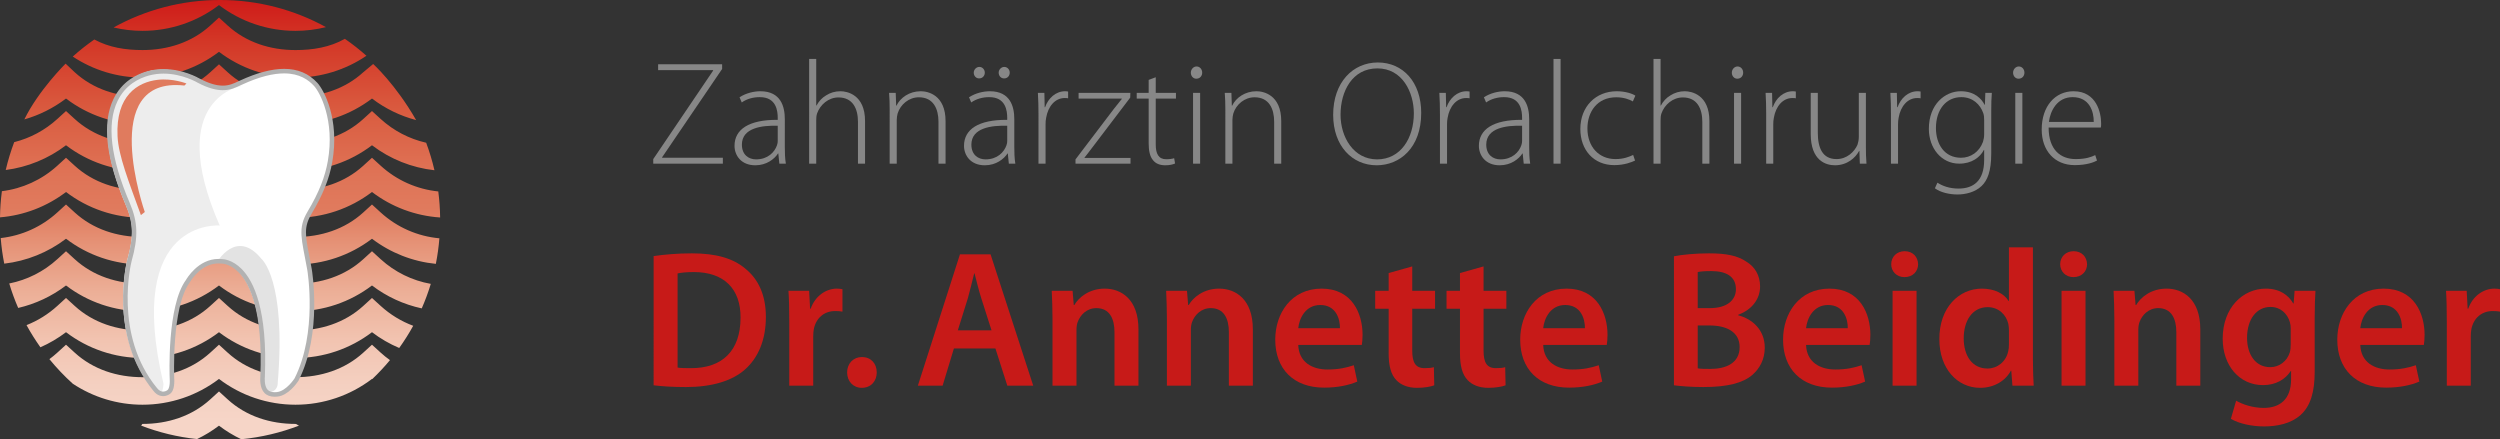 <?xml version="1.0" encoding="utf-8"?>
<!-- Generator: Adobe Illustrator 16.0.4, SVG Export Plug-In . SVG Version: 6.00 Build 0)  -->
<!DOCTYPE svg PUBLIC "-//W3C//DTD SVG 1.1//EN" "http://www.w3.org/Graphics/SVG/1.1/DTD/svg11.dtd">
<svg version="1.1" id="Ebene_1" xmlns="http://www.w3.org/2000/svg" xmlns:xlink="http://www.w3.org/1999/xlink" x="0px" y="0px"
	 width="541.991px" height="95.224px" viewBox="0 0 541.991 95.224" enable-background="new 0 0 541.991 95.224"
	 xml:space="preserve">
<rect x="0" y="0" width="541.991" height="95.224" fill="#333333" stroke="none"/>
<g>
	<g>
		<path fill="#878787" d="M141.623,34.489l12.981-19.185v-0.096h-11.926V13.93h13.876v1.023l-13.013,19.151v0.097h13.172v1.278
			h-15.091V34.489z"/>
		<path fill="#878787" d="M170.144,31.835c0,1.215,0.032,2.462,0.224,3.645h-1.407l-0.224-2.206h-0.064
			c-0.767,1.184-2.462,2.559-4.924,2.559c-3.102,0-4.508-2.175-4.508-4.222c0-3.549,3.102-5.69,9.368-5.627v-0.416
			c0-1.502-0.288-4.54-3.933-4.508c-1.342,0-2.749,0.352-3.868,1.151l-0.48-1.119c1.407-0.927,3.134-1.311,4.509-1.311
			c4.444,0,5.307,3.325,5.307,6.042V31.835z M168.609,27.263c-3.357-0.097-7.77,0.415-7.77,4.092c0,2.207,1.471,3.198,3.069,3.198
			c2.558,0,4.029-1.567,4.541-3.069c0.128-0.319,0.16-0.672,0.16-0.928V27.263z"/>
		<path fill="#878787" d="M175.42,12.778h1.535v10.104h0.064c0.447-0.863,1.183-1.694,2.078-2.206
			c0.895-0.576,1.95-0.896,3.101-0.896c1.439,0,5.34,0.734,5.34,6.458v9.24h-1.535v-9.08c0-2.782-1.087-5.276-4.221-5.276
			c-2.174,0-3.965,1.567-4.636,3.454c-0.16,0.479-0.192,0.895-0.192,1.534v9.368h-1.535V12.778z"/>
		<path fill="#878787" d="M192.878,23.81c0-1.407-0.032-2.462-0.128-3.677h1.439l0.095,2.781h0.064
			c0.831-1.726,2.781-3.133,5.275-3.133c1.471,0,5.372,0.734,5.372,6.49v9.208h-1.535v-9.08c0-2.782-1.087-5.308-4.252-5.308
			c-2.142,0-3.997,1.535-4.604,3.517c-0.096,0.384-0.192,0.896-0.192,1.375v9.496h-1.535V23.81z"/>
		<path fill="#878787" d="M219.896,31.835c0,1.215,0.032,2.462,0.224,3.645h-1.407l-0.224-2.206h-0.064
			c-0.768,1.184-2.462,2.559-4.924,2.559c-3.101,0-4.508-2.175-4.508-4.222c0-3.549,3.101-5.69,9.368-5.627v-0.416
			c0-1.502-0.288-4.54-3.933-4.508c-1.343,0-2.75,0.352-3.869,1.151l-0.479-1.119c1.407-0.927,3.133-1.311,4.508-1.311
			c4.444,0,5.308,3.325,5.308,6.042V31.835z M218.361,27.263c-3.357-0.097-7.77,0.415-7.77,4.092c0,2.207,1.471,3.198,3.069,3.198
			c2.558,0,4.029-1.567,4.541-3.069c0.128-0.319,0.16-0.672,0.16-0.928V27.263z M211.104,15.752c0-0.639,0.544-1.247,1.215-1.247
			c0.671,0,1.183,0.576,1.183,1.247c0,0.64-0.448,1.247-1.247,1.247C211.551,16.999,211.104,16.392,211.104,15.752z M217.658,16.999
			c-0.703,0-1.15-0.607-1.15-1.247c0-0.639,0.543-1.247,1.215-1.247s1.183,0.576,1.183,1.247c0,0.64-0.447,1.247-1.183,1.247
			H217.658z"/>
		<path fill="#878787" d="M225.14,24.736c0-1.534-0.032-3.102-0.128-4.604h1.407l0.063,3.102h0.096
			c0.671-1.919,2.27-3.453,4.348-3.453c0.225,0,0.449,0.032,0.64,0.063v1.471c-0.224-0.063-0.448-0.063-0.735-0.063
			c-2.11,0-3.613,1.822-4.029,4.284c-0.096,0.447-0.128,0.959-0.128,1.471v8.473h-1.535V24.736z"/>
		<path fill="#878787" d="M233.166,34.553l8.281-10.902c0.575-0.736,1.151-1.439,1.759-2.206v-0.065h-9.369v-1.246h11.223
			l-0.032,1.023l-8.281,10.902c-0.543,0.703-1.055,1.407-1.631,2.11v0.064h9.976v1.246h-11.926V34.553z"/>
		<path fill="#878787" d="M250.561,16.744v3.389h4.38v1.246h-4.38v9.976c0,1.95,0.606,3.166,2.237,3.166
			c0.8,0,1.375-0.096,1.758-0.224l0.192,1.15c-0.511,0.225-1.215,0.385-2.141,0.385c-1.12,0-2.046-0.353-2.623-1.087
			c-0.704-0.8-0.958-2.111-0.958-3.678v-9.688h-2.59v-1.246h2.59v-2.813L250.561,16.744z"/>
		<path fill="#878787" d="M260.632,15.752c0,0.704-0.48,1.312-1.28,1.312c-0.703,0-1.183-0.607-1.183-1.312
			c0-0.703,0.544-1.343,1.248-1.343S260.632,15.017,260.632,15.752z M258.649,35.479V20.133h1.534v15.347H258.649z"/>
		<path fill="#878787" d="M265.652,23.81c0-1.407-0.031-2.462-0.128-3.677h1.439l0.095,2.781h0.064
			c0.831-1.726,2.782-3.133,5.276-3.133c1.47,0,5.372,0.734,5.372,6.49v9.208h-1.535v-9.08c0-2.782-1.087-5.308-4.252-5.308
			c-2.143,0-3.997,1.535-4.604,3.517c-0.096,0.384-0.192,0.896-0.192,1.375v9.496h-1.535V23.81z"/>
		<path fill="#878787" d="M308.113,24.481c0,7.609-4.668,11.351-9.655,11.351c-5.308,0-9.432-4.189-9.432-10.936
			c0-7.065,4.285-11.351,9.687-11.351C304.148,13.546,308.113,17.798,308.113,24.481z M290.625,24.865
			c0,4.859,2.812,9.688,7.929,9.688c5.115,0,7.962-4.637,7.962-9.976c0-4.573-2.494-9.752-7.897-9.752
			C293.15,14.825,290.625,19.813,290.625,24.865z"/>
		<path fill="#878787" d="M312.174,24.736c0-1.534-0.031-3.102-0.128-4.604h1.407l0.064,3.102h0.095
			c0.672-1.919,2.271-3.453,4.349-3.453c0.224,0,0.448,0.032,0.64,0.063v1.471c-0.225-0.063-0.447-0.063-0.735-0.063
			c-2.11,0-3.613,1.822-4.028,4.284c-0.097,0.447-0.128,0.959-0.128,1.471v8.473h-1.535V24.736z"/>
		<path fill="#878787" d="M331.519,31.835c0,1.215,0.031,2.462,0.224,3.645h-1.406l-0.224-2.206h-0.064
			c-0.767,1.184-2.462,2.559-4.924,2.559c-3.102,0-4.509-2.175-4.509-4.222c0-3.549,3.102-5.69,9.368-5.627v-0.416
			c0-1.502-0.288-4.54-3.933-4.508c-1.343,0-2.749,0.352-3.869,1.151l-0.479-1.119c1.407-0.927,3.135-1.311,4.51-1.311
			c4.443,0,5.307,3.325,5.307,6.042V31.835z M329.984,27.263c-3.357-0.097-7.77,0.415-7.77,4.092c0,2.207,1.472,3.198,3.069,3.198
			c2.559,0,4.029-1.567,4.541-3.069c0.128-0.319,0.159-0.672,0.159-0.928V27.263z"/>
		<path fill="#878787" d="M336.795,12.778h1.534v22.701h-1.534V12.778z"/>
		<path fill="#878787" d="M354.476,34.809c-0.672,0.319-2.271,0.99-4.509,0.99c-4.412,0-7.354-3.229-7.354-7.833
			c0-4.859,3.325-8.185,7.897-8.185c1.886,0,3.453,0.544,4.029,0.959l-0.544,1.247c-0.736-0.416-1.919-0.896-3.613-0.896
			c-4.125,0-6.235,3.166-6.235,6.747c0,4.027,2.527,6.65,6.075,6.65c1.822,0,3.005-0.512,3.836-0.896L354.476,34.809z"/>
		<path fill="#878787" d="M358.473,12.778h1.535v10.104h0.064c0.447-0.863,1.183-1.694,2.077-2.206
			c0.896-0.576,1.951-0.896,3.102-0.896c1.439,0,5.34,0.734,5.34,6.458v9.24h-1.535v-9.08c0-2.782-1.087-5.276-4.22-5.276
			c-2.176,0-3.965,1.567-4.637,3.454c-0.159,0.479-0.191,0.895-0.191,1.534v9.368h-1.535V12.778z"/>
		<path fill="#878787" d="M377.914,15.752c0,0.704-0.479,1.312-1.278,1.312c-0.704,0-1.183-0.607-1.183-1.312
			c0-0.703,0.543-1.343,1.245-1.343C377.402,14.409,377.914,15.017,377.914,15.752z M375.931,35.479V20.133h1.535v15.347H375.931z"
			/>
		<path fill="#878787" d="M382.902,24.736c0-1.534-0.033-3.102-0.128-4.604h1.407l0.062,3.102h0.098
			c0.671-1.919,2.269-3.453,4.347-3.453c0.225,0,0.449,0.032,0.64,0.063v1.471c-0.223-0.063-0.447-0.063-0.734-0.063
			c-2.111,0-3.613,1.822-4.029,4.284c-0.096,0.447-0.128,0.959-0.128,1.471v8.473h-1.534V24.736z"/>
		<path fill="#878787" d="M404.517,31.739c0,1.343,0.03,2.558,0.127,3.74h-1.439l-0.096-2.75h-0.064
			c-0.767,1.439-2.525,3.103-5.243,3.103c-1.951,0-5.243-0.992-5.243-6.779v-8.92h1.535v8.633c0,3.325,1.023,5.724,4.061,5.724
			c2.238,0,3.868-1.567,4.539-3.102c0.16-0.479,0.289-1.087,0.289-1.695v-9.56h1.535V31.739z"/>
		<path fill="#878787" d="M409.952,24.736c0-1.534-0.032-3.102-0.127-4.604h1.407l0.062,3.102h0.097
			c0.672-1.919,2.27-3.453,4.348-3.453c0.225,0,0.449,0.032,0.639,0.063v1.471c-0.222-0.063-0.446-0.063-0.733-0.063
			c-2.111,0-3.613,1.822-4.03,4.284c-0.095,0.447-0.127,0.959-0.127,1.471v8.473h-1.535V24.736z"/>
		<path fill="#878787" d="M431.695,33.241c0,3.933-0.831,5.883-2.109,7.099c-1.407,1.343-3.486,1.822-5.213,1.822
			c-1.759,0-3.708-0.447-4.892-1.343l0.544-1.215c1.086,0.703,2.589,1.279,4.572,1.279c3.229,0,5.562-1.663,5.562-6.204v-2.173
			h-0.062c-0.801,1.566-2.591,2.973-5.34,2.973c-3.869,0-6.588-3.357-6.588-7.545c0-5.34,3.518-8.153,6.907-8.153
			c3.037,0,4.539,1.663,5.18,2.941h0.063l0.097-2.59h1.405c-0.095,1.151-0.127,2.365-0.127,3.964V33.241z M430.16,26.048
			c0-0.576-0.032-1.056-0.192-1.503c-0.639-1.854-2.238-3.485-4.764-3.485c-3.262,0-5.5,2.654-5.5,6.714
			c0,3.454,1.824,6.428,5.438,6.428c2.077,0,3.963-1.247,4.764-3.454c0.16-0.512,0.255-1.087,0.255-1.63V26.048z"/>
		<path fill="#878787" d="M438.889,15.752c0,0.704-0.479,1.312-1.278,1.312c-0.704,0-1.183-0.607-1.183-1.312
			c0-0.703,0.544-1.343,1.247-1.343C438.377,14.409,438.889,15.017,438.889,15.752z M436.907,35.479V20.133h1.535v15.347H436.907z"
			/>
		<path fill="#878787" d="M444.134,27.646c0,4.893,2.652,6.843,5.85,6.843c2.238,0,3.391-0.448,4.252-0.863l0.385,1.183
			c-0.575,0.319-2.142,0.99-4.827,0.99c-4.414,0-7.162-3.196-7.162-7.704c0-5.116,2.94-8.313,6.905-8.313
			c5.021,0,5.979,4.732,5.979,6.938c0,0.415,0,0.639-0.065,0.927H444.134z M453.917,26.432c0.032-2.143-0.863-5.372-4.572-5.372
			c-3.389,0-4.858,3.006-5.147,5.372H453.917z"/>
	</g>
	<g>
		<path fill="#C71A18" d="M141.702,55.518c2.324-0.339,5.197-0.592,8.282-0.592c5.323,0,8.957,1.099,11.577,3.296
			c2.789,2.239,4.479,5.662,4.479,10.479c0,5.112-1.732,8.873-4.437,11.323c-2.831,2.578-7.352,3.888-12.887,3.888
			c-3,0-5.281-0.169-7.014-0.38V55.518z M146.899,79.687c0.719,0.126,1.817,0.126,2.874,0.126
			c6.76,0.042,10.774-3.718,10.774-10.943c0.042-6.253-3.591-9.888-10.099-9.888c-1.648,0-2.789,0.128-3.549,0.297V79.687z"/>
		<path fill="#C71A18" d="M171.106,69.672c0-2.788-0.042-4.816-0.169-6.634h4.479l0.211,3.888h0.126
			c1.014-2.873,3.423-4.353,5.662-4.353c0.507,0,0.803,0.043,1.226,0.127v4.859c-0.465-0.085-0.929-0.127-1.563-0.127
			c-2.451,0-4.183,1.563-4.647,3.93c-0.084,0.465-0.126,1.014-0.126,1.562v10.69h-5.197V69.672z"/>
		<path fill="#C71A18" d="M183.653,80.742c0-1.943,1.352-3.338,3.211-3.338c1.901,0,3.211,1.352,3.211,3.338
			c0,1.901-1.268,3.338-3.253,3.338C184.963,84.08,183.653,82.644,183.653,80.742z"/>
		<path fill="#C71A18" d="M206.804,75.545l-2.45,8.07h-5.366l9.126-28.479h6.634l9.253,28.479h-5.62l-2.578-8.07H206.804z
			 M214.959,71.616l-2.239-7.015c-0.549-1.731-1.014-3.676-1.437-5.323h-0.084c-0.422,1.647-0.887,3.634-1.352,5.323l-2.197,7.015
			H214.959z"/>
		<path fill="#C71A18" d="M228.181,69.165c0-2.366-0.084-4.353-0.169-6.127h4.521l0.254,3.085h0.126
			c0.929-1.605,3.169-3.55,6.591-3.55c3.591,0,7.31,2.324,7.31,8.831v12.211h-5.198V71.996c0-2.958-1.098-5.197-3.93-5.197
			c-2.07,0-3.507,1.479-4.056,3.043c-0.168,0.422-0.253,1.055-0.253,1.647v12.126h-5.197V69.165z"/>
		<path fill="#C71A18" d="M252.98,69.165c0-2.366-0.084-4.353-0.168-6.127h4.52l0.254,3.085h0.126c0.93-1.605,3.17-3.55,6.591-3.55
			c3.592,0,7.31,2.324,7.31,8.831v12.211h-5.197V71.996c0-2.958-1.099-5.197-3.929-5.197c-2.07,0-3.506,1.479-4.057,3.043
			c-0.169,0.422-0.253,1.055-0.253,1.647v12.126h-5.197V69.165z"/>
		<path fill="#C71A18" d="M281.454,74.785c0.127,3.718,3,5.323,6.338,5.323c2.409,0,4.099-0.38,5.705-0.93l0.76,3.549
			c-1.774,0.762-4.224,1.311-7.182,1.311c-6.676,0-10.606-4.099-10.606-10.394c0-5.705,3.465-11.071,10.057-11.071
			c6.676,0,8.873,5.493,8.873,10.015c0,0.971-0.085,1.732-0.169,2.197H281.454z M290.497,71.151
			c0.042-1.902-0.804-5.028-4.268-5.028c-3.211,0-4.563,2.915-4.774,5.028H290.497z"/>
		<path fill="#C71A18" d="M306.169,57.757v5.281h4.943v3.888h-4.943v9.084c0,2.535,0.676,3.803,2.662,3.803
			c0.93,0,1.436-0.042,2.028-0.211l0.084,3.93c-0.761,0.295-2.155,0.549-3.761,0.549c-1.943,0-3.507-0.634-4.479-1.689
			c-1.142-1.184-1.648-3.085-1.648-5.789v-9.676h-2.915v-3.888h2.915v-3.845L306.169,57.757z"/>
		<path fill="#C71A18" d="M321.631,57.757v5.281h4.943v3.888h-4.943v9.084c0,2.535,0.677,3.803,2.662,3.803
			c0.93,0,1.437-0.042,2.028-0.211l0.084,3.93c-0.761,0.295-2.154,0.549-3.761,0.549c-1.943,0-3.507-0.634-4.479-1.689
			c-1.142-1.184-1.647-3.085-1.647-5.789v-9.676h-2.915v-3.888h2.915v-3.845L321.631,57.757z"/>
		<path fill="#C71A18" d="M334.559,74.785c0.126,3.718,2.999,5.323,6.338,5.323c2.407,0,4.098-0.38,5.702-0.93l0.762,3.549
			c-1.773,0.762-4.226,1.311-7.182,1.311c-6.677,0-10.607-4.099-10.607-10.394c0-5.705,3.466-11.071,10.058-11.071
			c6.676,0,8.873,5.493,8.873,10.015c0,0.971-0.085,1.732-0.169,2.197H334.559z M343.6,71.151c0.043-1.902-0.803-5.028-4.267-5.028
			c-3.211,0-4.562,2.915-4.774,5.028H343.6z"/>
		<path fill="#C71A18" d="M362.905,55.56c1.648-0.337,4.647-0.634,7.605-0.634c3.804,0,6.211,0.507,8.113,1.816
			c1.773,1.057,2.957,2.916,2.957,5.366c0,2.62-1.648,4.986-4.731,6.128v0.126c2.999,0.761,5.745,3.127,5.745,7.014
			c0,2.535-1.099,4.521-2.703,5.916c-2.028,1.731-5.367,2.619-10.604,2.619c-2.874,0-5.029-0.212-6.382-0.38V55.56z M368.06,66.799
			h2.662c3.633,0,5.62-1.689,5.62-4.099c0-2.704-2.028-3.93-5.323-3.93c-1.522,0-2.409,0.085-2.959,0.211V66.799z M368.06,79.854
			c0.677,0.127,1.563,0.127,2.747,0.127c3.338,0,6.338-1.226,6.338-4.731c0-3.339-2.915-4.69-6.507-4.69h-2.578V79.854z"/>
		<path fill="#C71A18" d="M391.547,74.785c0.128,3.718,3.002,5.323,6.339,5.323c2.408,0,4.098-0.38,5.704-0.93l0.761,3.549
			c-1.774,0.762-4.225,1.311-7.184,1.311c-6.675,0-10.604-4.099-10.604-10.394c0-5.705,3.465-11.071,10.056-11.071
			c6.676,0,8.873,5.493,8.873,10.015c0,0.971-0.085,1.732-0.169,2.197H391.547z M400.591,71.151
			c0.041-1.902-0.805-5.028-4.269-5.028c-3.212,0-4.563,2.915-4.775,5.028H400.591z"/>
		<path fill="#C71A18" d="M415.841,57.292c0,1.521-1.142,2.788-2.958,2.788c-1.732,0-2.874-1.267-2.874-2.788
			c0-1.605,1.183-2.831,2.915-2.831C414.7,54.461,415.798,55.687,415.841,57.292z M410.305,83.615V63.038h5.196v20.577H410.305z"/>
		<path fill="#C71A18" d="M440.727,53.616v24.21c0,2.113,0.084,4.395,0.169,5.789h-4.606l-0.253-3.253h-0.084
			c-1.227,2.281-3.72,3.718-6.676,3.718c-4.945,0-8.833-4.183-8.833-10.521c-0.042-6.886,4.269-10.985,9.212-10.985
			c2.832,0,4.858,1.141,5.788,2.662h0.085V53.616H440.727z M435.529,71.616c0-0.423-0.041-0.973-0.126-1.396
			c-0.465-1.984-2.112-3.633-4.479-3.633c-3.339,0-5.198,2.957-5.198,6.76s1.859,6.55,5.155,6.55c2.112,0,3.973-1.438,4.479-3.677
			c0.128-0.465,0.169-0.971,0.169-1.521V71.616z"/>
		<path fill="#C71A18" d="M452.47,57.292c0,1.521-1.143,2.788-2.959,2.788c-1.731,0-2.872-1.267-2.872-2.788
			c0-1.605,1.184-2.831,2.915-2.831C451.328,54.461,452.426,55.687,452.47,57.292z M446.934,83.615V63.038h5.198v20.577H446.934z"/>
		<path fill="#C71A18" d="M458.382,69.165c0-2.366-0.084-4.353-0.169-6.127h4.521l0.254,3.085h0.127
			c0.93-1.605,3.168-3.55,6.591-3.55c3.592,0,7.31,2.324,7.31,8.831v12.211h-5.196V71.996c0-2.958-1.099-5.197-3.93-5.197
			c-2.071,0-3.507,1.479-4.057,3.043c-0.168,0.422-0.253,1.055-0.253,1.647v12.126h-5.198V69.165z"/>
		<path fill="#C71A18" d="M501.816,80.615c0,4.31-0.889,7.395-3.043,9.338c-2.112,1.901-5.112,2.492-7.944,2.492
			c-2.619,0-5.408-0.591-7.182-1.647l1.14-3.929c1.311,0.76,3.508,1.563,6.001,1.563c3.38,0,5.914-1.774,5.914-6.212v-1.774h-0.084
			c-1.183,1.817-3.253,3.043-5.999,3.043c-5.114,0-8.747-4.226-8.747-10.057c0-6.76,4.395-10.859,9.338-10.859
			c3.17,0,4.986,1.521,5.957,3.212h0.085l0.211-2.747h4.522c-0.085,1.396-0.169,3.085-0.169,5.916V80.615z M496.618,71.277
			c0-0.507-0.042-0.972-0.169-1.394c-0.549-1.902-2.028-3.339-4.226-3.339c-2.915,0-5.069,2.535-5.069,6.719
			c0,3.507,1.773,6.338,5.028,6.338c1.942,0,3.633-1.268,4.226-3.169c0.168-0.507,0.21-1.226,0.21-1.817V71.277z"/>
		<path fill="#C71A18" d="M511.699,74.785c0.128,3.718,3.001,5.323,6.338,5.323c2.409,0,4.099-0.38,5.705-0.93l0.761,3.549
			c-1.775,0.762-4.226,1.311-7.184,1.311c-6.676,0-10.604-4.099-10.604-10.394c0-5.705,3.464-11.071,10.056-11.071
			c6.675,0,8.872,5.493,8.872,10.015c0,0.971-0.084,1.732-0.168,2.197H511.699z M520.742,71.151
			c0.042-1.902-0.804-5.028-4.268-5.028c-3.212,0-4.563,2.915-4.775,5.028H520.742z"/>
		<path fill="#C71A18" d="M530.457,69.672c0-2.788-0.043-4.816-0.169-6.634h4.479l0.212,3.888h0.126
			c1.014-2.873,3.423-4.353,5.661-4.353c0.508,0,0.805,0.043,1.226,0.127v4.859c-0.465-0.085-0.93-0.127-1.563-0.127
			c-2.449,0-4.182,1.563-4.646,3.93c-0.085,0.465-0.128,1.014-0.128,1.562v10.69h-5.196V69.672z"/>
	</g>
</g>
<g>
	<linearGradient id="SVGID_1_" gradientUnits="userSpaceOnUse" x1="47.709" y1="95.224" x2="47.709" y2="4.882812e-04">
		<stop  offset="0.041" style="stop-color:#F6D5C7"/>
		<stop  offset="0.122" style="stop-color:#F4D0C1"/>
		<stop  offset="0.223" style="stop-color:#F2C4B1"/>
		<stop  offset="0.335" style="stop-color:#ECAF97"/>
		<stop  offset="0.453" style="stop-color:#E59074"/>
		<stop  offset="0.52" style="stop-color:#E07B5E"/>
		<stop  offset="0.604" style="stop-color:#DF7356"/>
		<stop  offset="0.739" style="stop-color:#DA5D41"/>
		<stop  offset="0.909" style="stop-color:#D33626"/>
		<stop  offset="1" style="stop-color:#CF1B19"/>
	</linearGradient>
	<path fill="url(#SVGID_1_)" d="M30.894,26.951c6.028,0,11.829-1.972,16.581-5.589c4.755,3.617,10.557,5.589,16.585,5.589
		c6.03,0,11.831-1.973,16.585-5.59c2.869,2.183,6.119,3.762,9.57,4.674c-4.437-7.756-9.312-12.161-9.312-12.161l-2.143,1.787
		c-4.027,3.673-9.248,5.323-14.701,5.323s-10.673-1.65-14.701-5.322l-1.885-1.72l-1.885,1.72c-4.025,3.672-9.245,5.322-14.696,5.322
		c-5.452,0-10.672-1.65-14.698-5.323l-1.974-1.866c0,0-5.875,5.793-8.944,12.095c3.251-0.932,6.314-2.46,9.034-4.528
		C19.064,24.979,24.865,26.951,30.894,26.951z M30.894,37.082c6.028,0,11.829-1.972,16.581-5.59
		c4.755,3.618,10.557,5.59,16.585,5.59c6.03,0,11.831-1.972,16.585-5.59c3.948,3.004,8.619,4.869,13.542,5.417
		c-0.473-2.042-1.071-4.034-1.796-5.966c-3.652-0.828-7.048-2.585-9.861-5.15l-1.885-1.72l-1.884,1.72
		c-4.027,3.671-9.248,5.323-14.701,5.323s-10.673-1.651-14.701-5.323l-1.885-1.719l-1.885,1.719
		c-4.025,3.672-9.245,5.323-14.696,5.323c-5.452,0-10.672-1.652-14.698-5.323l-1.884-1.72l-1.885,1.72
		c-2.682,2.444-5.893,4.153-9.349,5.025c-0.74,1.954-1.352,3.969-1.834,6.036c4.75-0.613,9.246-2.455,13.068-5.362
		C19.064,35.11,24.865,37.082,30.894,37.082z M47.475,1.099C52.23,4.716,58.031,6.688,64.06,6.688c2.249,0,4.465-0.274,6.608-0.807
		C63.856,2.135,56.032,0,47.709,0c-8.377,0-16.248,2.165-23.09,5.957c2.04,0.479,4.142,0.73,6.274,0.73
		C36.922,6.688,42.723,4.716,47.475,1.099z M47.475,11.23c4.755,3.617,10.557,5.589,16.585,5.589c5.532,0,10.867-1.664,15.382-4.73
		c-1.479-1.317-3.04-2.544-4.675-3.672c-3.243,1.828-6.917,2.436-10.708,2.436c-5.453,0-10.673-1.65-14.701-5.322l-1.885-1.719
		L45.59,5.53c-4.025,3.672-9.245,5.322-14.696,5.322c-3.688,0-7.268-0.557-10.444-2.291c-1.635,1.139-3.199,2.372-4.675,3.702
		c4.459,2.954,9.695,4.556,15.119,4.556C36.922,16.819,42.723,14.848,47.475,11.23z M30.894,47.214
		c6.028,0,11.829-1.972,16.581-5.589c4.755,3.617,10.557,5.589,16.585,5.589c6.03,0,11.831-1.973,16.585-5.589
		c4.276,3.253,9.398,5.171,14.774,5.524c-0.023-1.912-0.161-3.794-0.402-5.646c-4.64-0.47-9.009-2.407-12.486-5.579l-1.885-1.72
		l-1.884,1.72c-4.027,3.672-9.248,5.323-14.701,5.323s-10.673-1.65-14.701-5.322l-1.885-1.72l-1.885,1.72
		c-4.025,3.672-9.245,5.322-14.696,5.322c-5.452,0-10.672-1.651-14.698-5.323l-1.884-1.72l-1.885,1.72
		c-3.361,3.064-7.553,4.975-12.017,5.524C0.164,43.309,0.024,45.2,0,47.12c5.206-0.431,10.156-2.336,14.311-5.495
		C19.064,45.241,24.865,47.214,30.894,47.214z M80.645,54.468l-1.884,1.72c-4.027,3.672-9.248,5.323-14.701,5.323
		s-10.673-1.65-14.701-5.323l-1.885-1.72l-1.885,1.72c-4.025,3.673-9.245,5.323-14.696,5.323c-5.452,0-10.672-1.651-14.698-5.323
		l-1.884-1.72l-1.885,1.72c-2.958,2.697-6.56,4.5-10.424,5.27c0.544,1.815,1.193,3.584,1.941,5.303
		c3.747-0.872,7.28-2.522,10.368-4.872c4.753,3.617,10.554,5.589,16.583,5.589c6.028,0,11.829-1.971,16.581-5.589
		c4.755,3.618,10.557,5.589,16.585,5.589c6.03,0,11.831-1.972,16.585-5.589c3.204,2.438,6.884,4.124,10.787,4.967
		c0.754-1.721,1.413-3.493,1.962-5.314c-4.03-0.717-7.795-2.555-10.864-5.353L80.645,54.468z M80.645,44.337l-1.884,1.719
		c-4.027,3.672-9.248,5.323-14.701,5.323s-10.673-1.65-14.701-5.322l-1.885-1.72l-1.885,1.72c-4.025,3.672-9.245,5.322-14.696,5.322
		c-5.452,0-10.672-1.651-14.698-5.323l-1.884-1.719l-1.885,1.719c-3.424,3.123-7.711,5.047-12.271,5.555
		c0.152,1.881,0.403,3.732,0.766,5.547c4.867-0.57,9.481-2.429,13.39-5.401c4.753,3.617,10.554,5.59,16.583,5.59
		c6.028,0,11.829-1.973,16.581-5.59c4.755,3.617,10.557,5.59,16.585,5.59c6.03,0,11.831-1.973,16.585-5.59
		c4.029,3.065,8.809,4.944,13.844,5.447c0.365-1.812,0.616-3.663,0.77-5.542c-4.73-0.427-9.19-2.378-12.729-5.605L80.645,44.337z
		 M80.645,74.73l-1.884,1.72c-4.027,3.673-9.248,5.323-14.701,5.323s-10.673-1.65-14.701-5.322l-1.885-1.72l-1.885,1.72
		c-4.025,3.672-9.245,5.322-14.696,5.322c-5.452,0-10.672-1.65-14.698-5.323l-1.884-1.72l-1.885,1.72
		c-0.55,0.502-1.124,0.97-1.717,1.409c1.552,1.902,3.246,3.684,5.067,5.325c4.458,2.954,9.695,4.556,15.118,4.556
		c6.028,0,11.829-1.972,16.581-5.59c4.755,3.618,10.557,5.59,16.585,5.59c6.03,0,11.831-1.973,16.585-5.591
		c0.018,0.015,0.038,0.027,0.056,0.04c1.356-1.299,2.646-2.667,3.841-4.117c-0.697-0.5-1.371-1.038-2.012-1.622L80.645,74.73z
		 M49.359,86.584l-1.885-1.719l-1.885,1.719c-4.024,3.671-9.245,5.321-14.696,5.321c-0.103,0-0.206,0.366-0.308,0.364
		c3.833,1.475,7.902,2.479,12.139,2.918c1.669-0.799,3.261-1.771,4.75-2.904c1.512,1.15,3.132,2.133,4.829,2.94
		c4.388-0.42,8.599-1.438,12.56-2.965c-0.267,0.009-0.535-0.354-0.803-0.354C58.607,91.905,53.387,90.255,49.359,86.584z
		 M80.645,64.6l-1.884,1.72c-4.027,3.672-9.248,5.323-14.701,5.323s-10.673-1.65-14.701-5.323l-1.885-1.719l-1.885,1.719
		c-4.025,3.673-9.245,5.323-14.696,5.323c-5.452,0-10.672-1.651-14.698-5.323l-1.884-1.72l-1.885,1.72
		c-1.975,1.801-4.237,3.201-6.673,4.165c0.906,1.666,1.918,3.264,3.009,4.803c1.961-0.864,3.824-1.956,5.55-3.269
		c4.753,3.617,10.554,5.591,16.583,5.591c6.028,0,11.829-1.973,16.581-5.59c4.755,3.617,10.557,5.59,16.585,5.59
		c6.03,0,11.831-1.974,16.585-5.591c1.829,1.392,3.812,2.536,5.902,3.423c1.102-1.541,2.121-3.144,3.035-4.812
		c-2.581-0.965-4.975-2.417-7.052-4.311L80.645,64.6z"/>
	<g>
		<path fill="#FFFFFF" d="M51.596,18.023c-1.759,0.833-3.58,1.693-7.799-0.535c-5.511-3.211-10.451-2.349-11.487-2.062
			c-1.967,0.542-5.566,2.063-7.546,6.177c-2.538,5.272-1.68,12.987,2.55,22.932c1.441,3.378,1.887,6.104,0.342,11.603
			c-0.043,0.163-4.335,16.201,5.529,28.213c0.127,0.14,1.084,1.242,2.289,1.233c2.534-0.02,1.669-4.056,1.654-4.281
			c-0.001-0.031-0.034-0.863-0.034-2.188c0-4.314,0.548-13.85,3.467-17.836c0.052-0.08,3.618-4.919,7.649-4.452l0.039,0.004h0.049
			c0.064,0,1.59,0.018,3.294,1.796c2.343,2.445,5.621,8.821,5.062,22.46c-0.006,0.023-0.285,2.166,0.984,3.477
			c0.733,0.757,1.186,1.064,2.533,0.915l0,0c2.754-0.304,4.192-2.851,4.438-3.262c5.158-10.19,2.563-23.489,2.467-24.052
			c0-0.004-0.05-0.275-0.05-0.275c-1.119-6.194-1.657-8.063,0.145-11.336c8.439-15.336,3.666-25.95,1.403-28.483
			C62.898,11.717,51.596,18.023,51.596,18.023z"/>
	</g>
	<path fill="#EDEDED" d="M47.888,19.105c1.567,0.133,3.142,0.018,4.754-0.558c0,0-17.204,2.439-5.013,30.347
		c0,0-20.726-1.763-12.191,34.273c0,0,0.032,1.709-0.781,2.251L31.76,82.14l-2.57-5.412l-1.804-7.217l-0.055-8.364l1.75-9.786
		l-0.383-4.592l-2.624-6.834l-1.586-5.193l-0.875-6.068l0.493-4.701c0,0,1.472-4.252,4.592-6.507
		c2.763-1.996,6.849-3.026,12.956-0.546C41.654,16.919,44.355,18.808,47.888,19.105z"/>
	<path fill="#E3E3E3" d="M46.943,56.993c0,0,4.245-7.606,9.729-0.884c0,0,5.425,4.423,3.538,26.89c0,0,0.118,1.828-1.769,2.006
		l-1.297-1.298l-0.413-3.066l0.118-5.13l-1.12-9.612l-1.592-3.893l-2.891-3.892l-2.593-1.121H46.943z"/>
	<path fill="#E07B5E" d="M40.422,18.102c0,0-2.956-1.176-6.24-0.797c-4.29,0.494-9.139,3.376-8.697,12.277
		c0.208,4.191,2.404,9.737,5.062,17.054l0.845-0.67c0,0-10.366-29.535,8.582-27.418L40.422,18.102z"/>
	<g>
		<path fill="#B2B2B2" d="M61.595,15.913c3.364,0,5.283,1.407,6.502,2.735c1.248,1.36,4.534,7.429,2.969,16.303
			c-0.581,3.287-1.834,6.652-4.385,10.922c-2.201,3.684-1.277,5.94-0.104,12.424l0.05,0.275c0.022,0.128,2.243,13.584-2.769,23.462
			c-0.001,0-1.75,2.738-3.819,2.967c-0.168,0.018-0.331,0.027-0.483,0.027c-0.668,0-1.182-0.178-1.527-0.531
			c-0.81-0.827-0.611-2.802-0.608-2.818c0.596-14.488-2.391-20.678-4.997-23.332c-2.067-2.104-4.047-2.178-4.294-2.178h-0.007
			c-0.249-0.025-0.494-0.038-0.732-0.038c-4.473,0-6.945,4.354-7.071,4.551c-4.143,5.641-3.558,20.736-3.53,21.369
			c0.109,1.755-0.301,2.406-0.47,2.509c0,0-0.399,0.338-0.951,0.338c-0.394,0-0.863-0.171-1.322-0.759
			c-9.527-11.569-5.57-27.331-5.527-27.485c1.488-5.287,1.385-8.491-0.41-12.698c-4.133-9.684-5.014-17.109-2.62-22.068
			c1.68-3.48,4.608-4.917,6.77-5.51c1.089-0.3,2.163-0.42,3.185-0.42c4.114,0,7.375,1.949,7.416,1.973
			c2.298,1.21,4.04,1.619,5.438,1.619c1.613,0,2.767-0.544,3.788-1.025l0.344-0.16C56.318,16.571,59.295,15.913,61.595,15.913
			 M61.595,14.929c-2.696,0-5.92,0.854-9.579,2.542l-0.348,0.161c-0.976,0.459-1.979,0.934-3.372,0.934
			c-1.423,0-3.045-0.49-4.96-1.497c-0.444-0.258-3.751-2.096-7.893-2.096c-1.188,0-2.347,0.153-3.445,0.455
			c-2.358,0.646-5.555,2.219-7.395,6.031c-2.523,5.227-1.648,12.926,2.601,22.882c1.714,4.018,1.803,6.944,0.367,12.046
			c-0.045,0.163-4.178,16.363,5.715,28.378c0.72,0.92,1.531,1.117,2.083,1.117c0.781,0,1.348-0.383,1.538-0.531
			c0.655-0.471,0.969-1.686,0.866-3.361c-0.005-0.134-0.62-15.332,3.341-20.725l0.02-0.025l0.017-0.028l0.035-0.056
			c0.575-0.948,2.72-4.041,6.207-4.041c0.208,0,0.42,0.012,0.63,0.033l0.05,0.006h0.058c0.071,0,1.764,0.021,3.592,1.882
			c2.472,2.517,5.296,8.479,4.717,22.594c-0.044,0.482-0.155,2.49,0.888,3.556c0.535,0.549,1.286,0.827,2.23,0.827
			c0.188,0,0.388-0.011,0.592-0.032c2.356-0.261,4.186-2.878,4.529-3.399l0.03-0.047l0.028-0.054
			c5.201-10.249,2.884-23.94,2.861-24.077l-0.051-0.281c-0.168-0.934-0.333-1.78-0.482-2.556c-0.87-4.495-1.231-6.354,0.463-9.187
			c2.476-4.146,3.867-7.616,4.509-11.257c1.646-9.337-1.856-15.66-3.213-17.139C66.936,15.928,64.572,14.929,61.595,14.929z"/>
	</g>
</g>
</svg>
